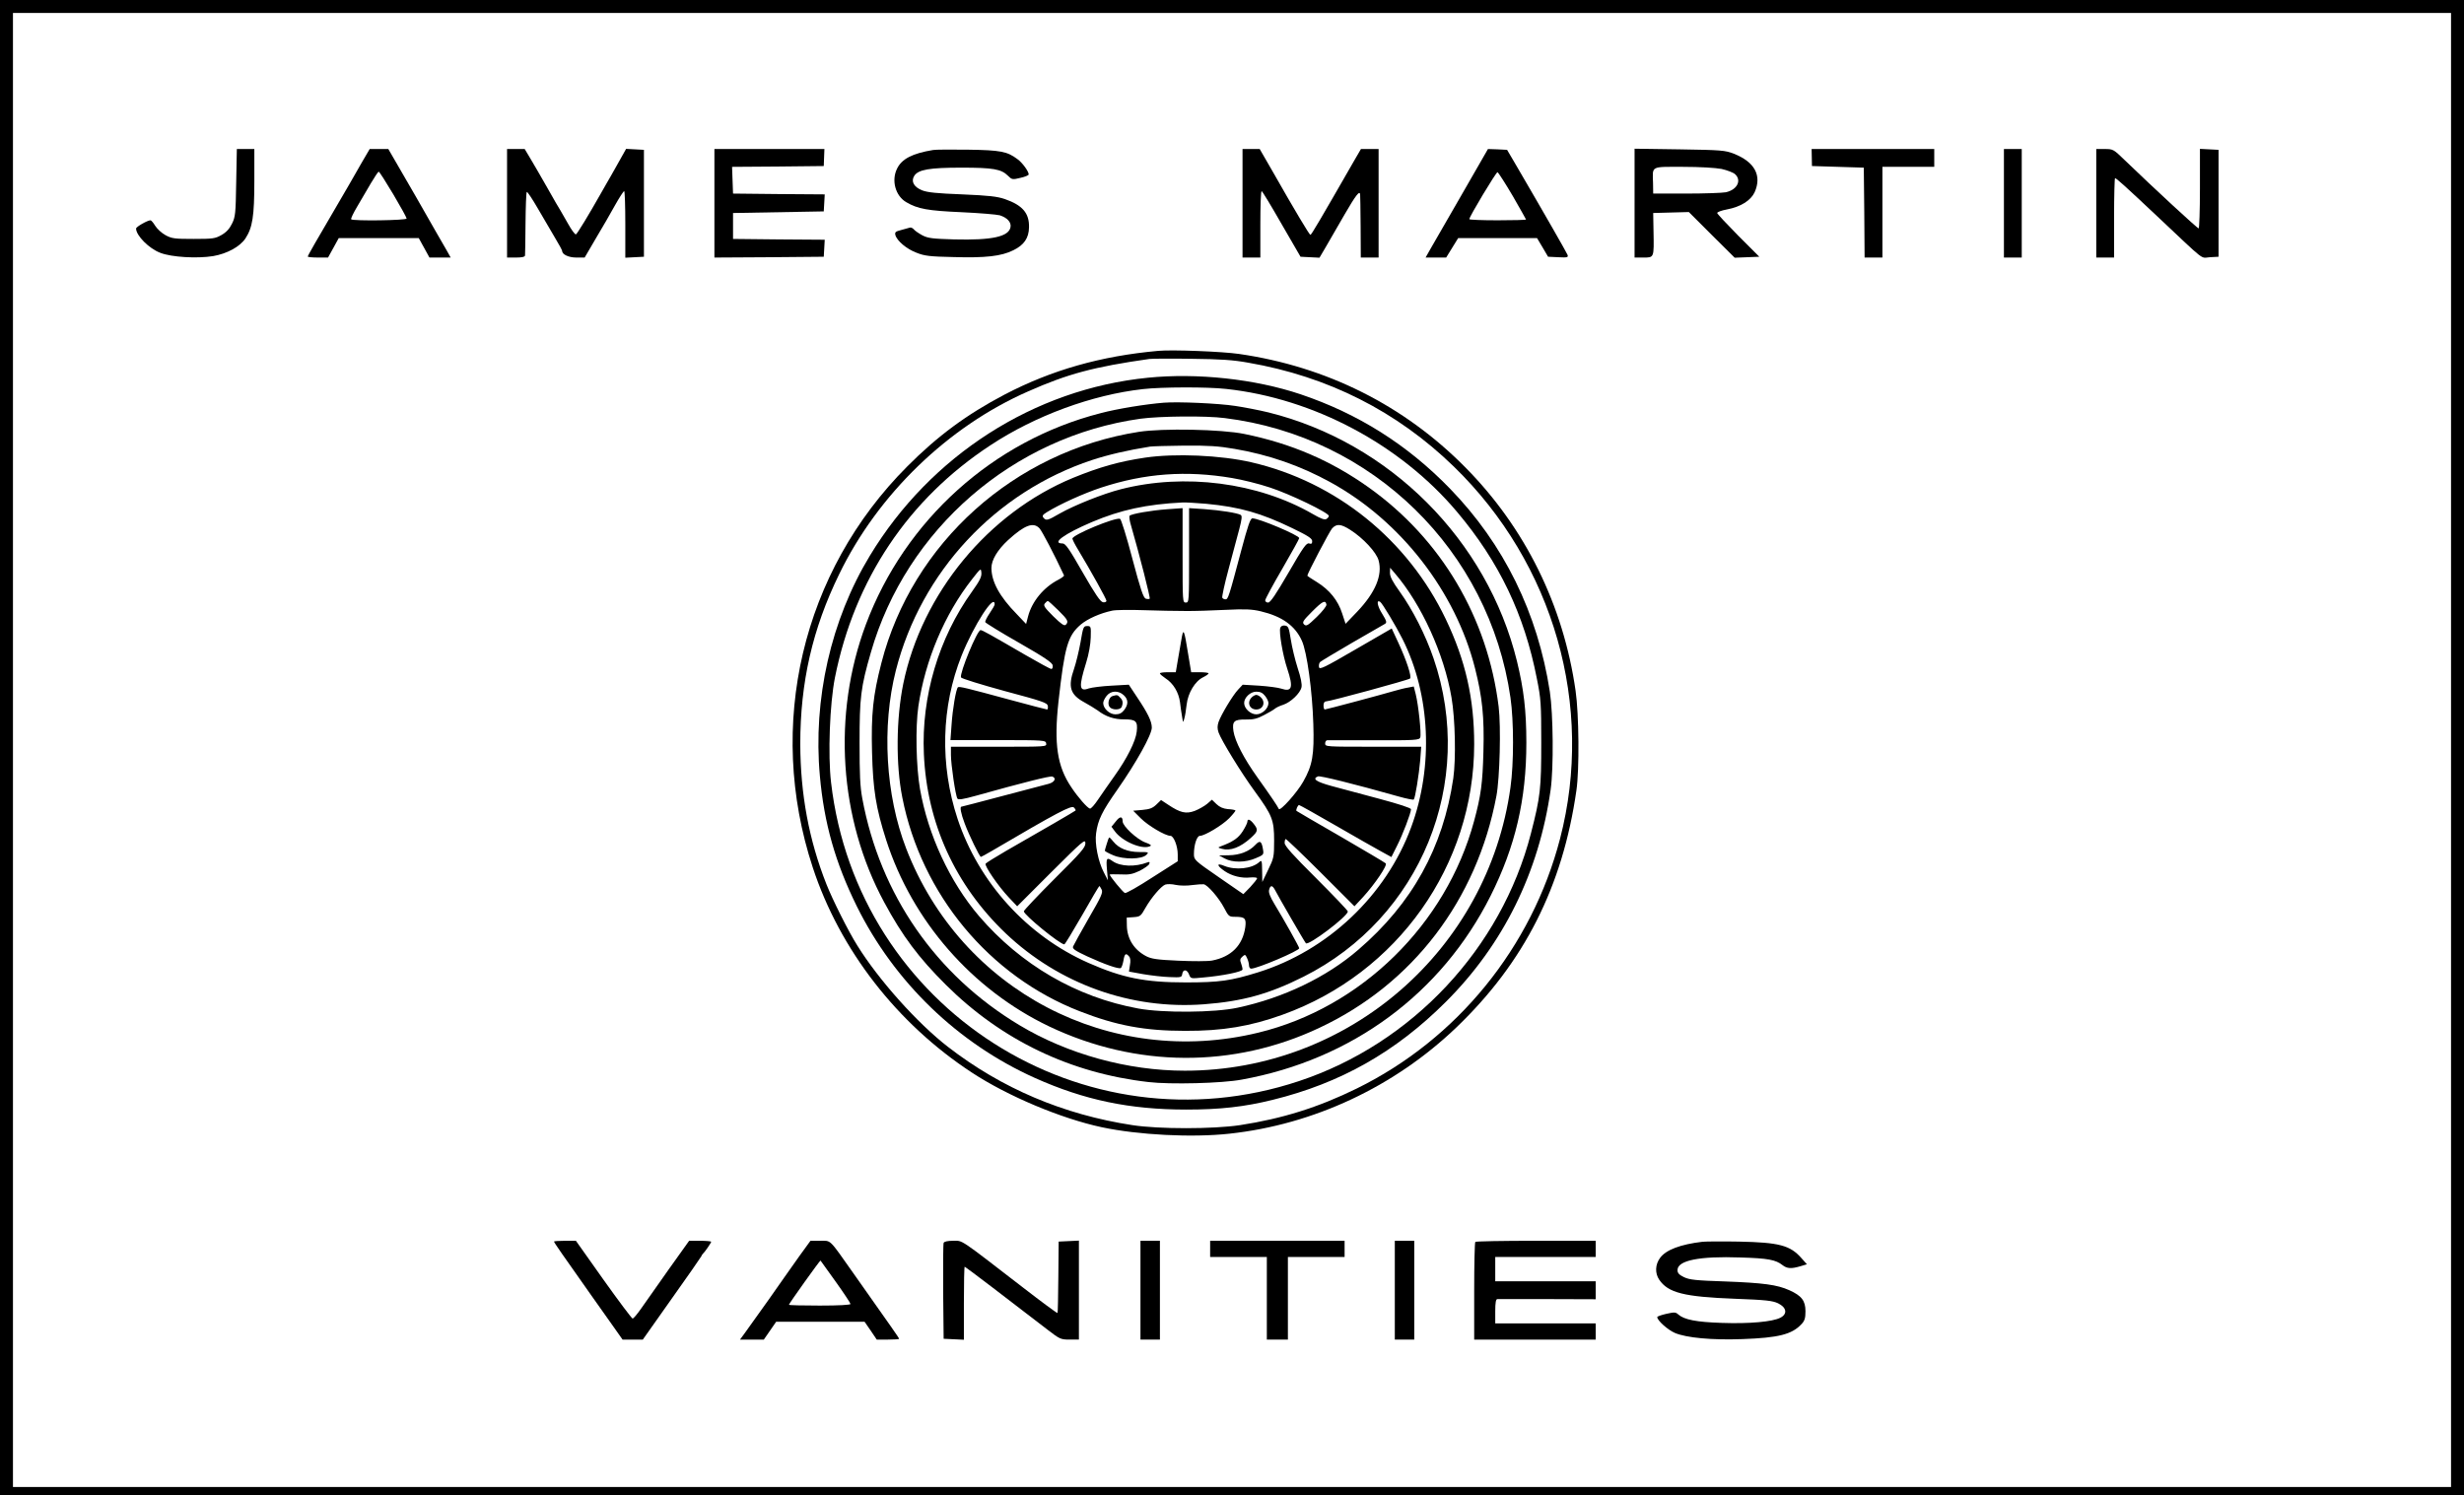 <?xml version="1.0" standalone="no"?>
<!DOCTYPE svg PUBLIC "-//W3C//DTD SVG 20010904//EN"
 "http://www.w3.org/TR/2001/REC-SVG-20010904/DTD/svg10.dtd">
<svg version="1.0" xmlns="http://www.w3.org/2000/svg"
 width="1521pt" height="923pt" viewBox="0 0 1521 923"
 preserveAspectRatio="xMidYMid meet">

<g transform="translate(0,923) scale(0.1,-0.1)"
fill="#000000" stroke="none">
<path d="M0 4615 l0 -4615 7605 0 7605 0 0 4615 0 4615 -7605 0 -7605 0 0
-4615z m15130 -15 l0 -4550 -7525 0 -7525 0 0 4550 0 4550 7525 0 7525 0 0
-4550z"/>
<path d="M1458 8103 c-3 -191 -5 -212 -26 -254 -15 -31 -35 -53 -65 -70 -39
-22 -53 -24 -172 -24 -117 0 -134 2 -173 23 -24 13 -52 39 -64 58 -11 18 -24
34 -29 34 -18 0 -89 -40 -89 -51 0 -43 80 -124 150 -150 69 -27 227 -36 326
-20 86 15 165 58 199 109 44 67 55 138 55 354 l0 198 -54 0 -54 0 -4 -207z"/>
<path d="M2234 8228 c-26 -46 -62 -108 -79 -138 -221 -378 -255 -437 -255
-444 0 -3 28 -6 63 -6 l62 0 33 60 33 60 247 0 247 0 33 -60 33 -60 65 0 66 0
-24 43 c-14 23 -100 174 -192 335 l-169 292 -57 0 -58 0 -48 -82z m194 -198
c45 -76 82 -143 82 -149 0 -12 -331 -16 -342 -5 -4 3 13 38 36 77 23 40 61
105 85 145 23 39 45 72 49 72 4 0 44 -63 90 -140z"/>
<path d="M3130 7975 l0 -335 55 0 c37 0 55 4 56 13 1 6 2 96 3 199 1 103 4
190 8 193 3 3 34 -43 68 -102 34 -59 82 -141 106 -181 24 -40 44 -76 44 -81 0
-22 40 -41 88 -41 l51 0 69 118 c38 64 92 156 118 204 27 48 52 87 57 88 4 0
7 -92 7 -205 l0 -206 58 3 57 3 0 330 0 330 -55 3 -55 3 -55 -98 c-30 -53 -59
-105 -65 -114 -5 -9 -22 -38 -37 -65 -74 -131 -145 -248 -153 -251 -6 -1 -27
27 -48 65 -21 37 -42 74 -47 82 -6 8 -42 71 -81 140 -39 69 -87 151 -106 183
l-34 57 -55 0 -54 0 0 -335z"/>
<path d="M4410 7975 l0 -335 338 2 337 3 3 52 3 53 -283 2 -283 3 0 80 0 80
280 5 280 5 3 52 3 53 -283 2 -283 3 -3 82 -3 83 283 2 283 3 2 53 2 52 -339
0 -340 0 0 -335z"/>
<path d="M5760 8304 c-128 -21 -193 -55 -222 -114 -37 -73 -11 -169 56 -208
71 -42 134 -53 341 -62 110 -5 216 -14 236 -19 45 -14 72 -42 67 -72 -9 -60
-114 -83 -348 -77 -133 4 -161 7 -196 25 -22 12 -46 28 -53 37 -7 8 -18 13
-24 11 -7 -2 -31 -9 -54 -15 -35 -9 -40 -13 -36 -31 10 -36 69 -86 130 -109
49 -20 83 -24 228 -27 198 -6 296 5 370 42 66 32 96 75 97 142 2 87 -40 136
-149 174 -47 16 -98 22 -263 29 -157 6 -215 12 -248 25 -52 21 -70 56 -48 90
25 38 93 50 291 50 196 0 246 -9 287 -50 24 -24 28 -25 77 -13 28 6 51 16 51
21 0 19 -39 73 -70 95 -63 47 -103 55 -305 58 -104 1 -201 1 -215 -2z"/>
<path d="M7670 7975 l0 -335 55 0 55 0 0 205 c0 113 3 205 8 205 4 0 59 -91
123 -203 l117 -202 58 -3 59 -3 40 68 c21 37 73 127 115 199 69 119 93 150 96
124 1 -5 2 -95 3 -200 l1 -190 55 0 55 0 0 335 0 335 -55 0 -54 0 -39 -67
c-213 -371 -267 -463 -273 -463 -6 0 -93 145 -234 393 l-79 137 -53 0 -53 0 0
-335z"/>
<path d="M9020 8023 c-91 -158 -177 -308 -193 -335 l-27 -48 63 0 64 0 37 60
37 60 243 0 244 0 34 -57 34 -58 63 -3 c57 -3 63 -1 57 15 -6 15 -138 246
-326 568 l-47 80 -59 3 -59 2 -165 -287z m317 -1 c45 -79 83 -145 83 -147 0
-3 -79 -5 -175 -5 -96 0 -175 3 -175 7 0 16 166 292 174 290 5 -2 47 -67 93
-145z"/>
<path d="M10090 7976 l0 -336 55 0 c66 0 65 -2 62 160 l-2 115 110 3 110 3
141 -141 142 -141 76 3 76 3 -130 130 c-71 72 -130 135 -130 140 0 6 27 16 60
22 85 16 147 55 171 106 46 103 1 187 -128 238 -54 21 -76 23 -335 27 l-278 4
0 -336z m537 211 c35 -8 72 -22 83 -32 43 -39 13 -97 -57 -112 -21 -4 -130 -8
-243 -8 l-205 0 -1 65 c-3 108 -18 100 184 100 106 0 202 -6 239 -13z"/>
<path d="M11184 8258 l1 -53 160 -5 160 -5 3 -277 2 -278 55 0 55 0 0 280 0
280 160 0 160 0 0 55 0 55 -379 0 -378 0 1 -52z"/>
<path d="M12370 7975 l0 -335 55 0 55 0 0 335 0 335 -55 0 -55 0 0 -335z"/>
<path d="M12940 7975 l0 -335 55 0 55 0 0 245 c0 135 3 245 6 245 8 0 58 -45
259 -234 308 -290 266 -258 326 -254 l54 3 0 330 0 330 -57 3 -58 3 0 -246 c0
-135 -4 -245 -8 -245 -8 0 -268 240 -457 422 -68 66 -71 68 -122 68 l-53 0 0
-335z"/>
<path d="M7150 7064 c-356 -32 -660 -119 -949 -270 -234 -123 -413 -255 -601
-444 -649 -650 -872 -1596 -583 -2475 167 -509 521 -965 983 -1267 221 -145
549 -283 801 -337 226 -48 557 -65 787 -40 521 56 1020 290 1403 657 418 401
655 869 740 1462 19 128 16 471 -5 615 -75 527 -311 1006 -680 1379 -378 383
-857 623 -1398 701 -103 15 -412 27 -498 19z m555 -73 c492 -85 918 -300 1269
-641 618 -600 869 -1479 656 -2298 -175 -672 -636 -1238 -1255 -1542 -238
-117 -460 -186 -720 -226 -166 -25 -504 -25 -665 0 -426 65 -807 227 -1138
483 -189 146 -428 413 -560 626 -55 87 -152 281 -190 377 -109 275 -161 558
-162 867 0 380 75 710 240 1048 239 493 672 912 1167 1129 244 108 404 151
748 200 17 2 134 3 260 1 178 -2 257 -7 350 -24z"/>
<path d="M7085 6898 c-702 -70 -1341 -480 -1715 -1098 -241 -397 -352 -888
-309 -1360 26 -292 95 -535 228 -805 232 -468 623 -846 1100 -1060 304 -136
584 -195 934 -195 209 0 359 17 533 60 419 103 760 296 1069 605 354 353 575
800 647 1310 19 135 16 466 -5 605 -75 486 -284 911 -617 1254 -263 271 -566
462 -922 582 -280 94 -637 133 -943 102z m483 -69 c540 -58 1077 -344 1426
-759 260 -308 416 -634 493 -1030 25 -124 27 -155 27 -395 0 -282 -5 -333 -64
-561 -183 -709 -733 -1296 -1431 -1528 -1332 -443 -2728 448 -2889 1844 -20
170 -8 485 24 647 121 606 454 1103 961 1435 276 182 627 311 941 346 113 13
398 14 512 1z"/>
<path d="M7185 6744 c-112 -9 -287 -37 -392 -65 -663 -170 -1207 -660 -1448
-1304 -208 -556 -166 -1199 113 -1715 112 -208 213 -343 381 -510 343 -341
768 -545 1250 -600 134 -16 454 -8 576 15 680 123 1233 531 1536 1134 153 305
221 595 221 946 0 197 -16 331 -58 503 -184 748 -785 1350 -1534 1536 -58 14
-150 32 -205 40 -103 16 -352 27 -440 20z m375 -95 c913 -113 1633 -817 1764
-1726 21 -144 21 -407 0 -554 -139 -1003 -997 -1749 -2010 -1749 -352 0 -723
102 -1021 281 -516 309 -860 806 -970 1399 -14 75 -17 149 -17 345 0 278 7
341 70 558 219 761 878 1332 1664 1442 117 16 406 19 520 4z"/>
<path d="M7030 6564 c-768 -120 -1399 -687 -1589 -1426 -52 -201 -64 -316 -58
-553 6 -231 24 -343 87 -540 161 -501 531 -924 1005 -1151 537 -256 1139 -260
1670 -9 576 270 971 789 1092 1430 21 111 29 429 14 552 -68 550 -354 1034
-801 1353 -233 166 -479 272 -769 331 -140 29 -505 36 -651 13z m590 -105
c211 -36 408 -104 594 -207 433 -238 771 -674 891 -1147 45 -177 58 -301 52
-515 -5 -195 -15 -272 -58 -430 -172 -636 -696 -1151 -1331 -1305 -915 -223
-1835 258 -2174 1136 -128 330 -152 754 -64 1100 156 610 615 1102 1211 1299
97 32 220 61 359 83 14 2 109 5 211 6 148 1 212 -3 309 -20z"/>
<path d="M7070 6405 c-163 -24 -284 -59 -446 -125 -523 -216 -933 -713 -1048
-1270 -44 -216 -47 -500 -6 -704 118 -598 537 -1102 1095 -1319 225 -88 401
-121 650 -121 231 -1 404 28 603 100 709 255 1181 922 1182 1669 0 282 -53
517 -176 774 -234 489 -676 846 -1199 967 -190 44 -471 56 -655 29z m535 -126
c61 -10 167 -36 235 -59 123 -40 363 -156 363 -175 0 -5 -7 -14 -15 -19 -11
-7 -35 2 -85 31 -338 195 -791 253 -1183 153 -111 -28 -290 -100 -378 -150
-76 -44 -84 -46 -101 -26 -9 11 -5 18 21 34 81 50 227 116 336 152 268 88 524
107 807 59z m-160 -159 c209 -20 339 -57 533 -151 97 -47 122 -63 122 -80 0
-15 -5 -19 -19 -14 -16 5 -36 -22 -127 -180 -78 -134 -112 -185 -126 -185 -10
0 -18 6 -18 14 0 7 47 95 105 194 58 100 105 185 105 190 0 17 -248 122 -289
122 -13 0 -28 -45 -70 -202 -75 -282 -80 -298 -96 -298 -8 0 -17 4 -20 10 -3
5 14 85 39 177 25 93 54 204 66 247 16 61 18 81 9 87 -20 12 -126 29 -226 36
l-93 6 0 -291 c0 -285 0 -292 -20 -292 -20 0 -20 7 -20 291 l0 292 -97 -7
c-97 -7 -218 -28 -230 -40 -3 -3 -1 -23 4 -43 59 -205 125 -464 120 -469 -3
-3 -14 -3 -24 0 -15 5 -32 55 -83 247 -35 134 -69 243 -76 246 -29 11 -294
-99 -294 -122 0 -6 15 -36 34 -67 80 -133 176 -306 176 -317 0 -7 -10 -11 -21
-9 -16 2 -48 49 -125 183 -85 149 -107 180 -125 180 -71 0 10 59 181 132 177
75 337 110 560 121 19 1 85 -3 145 -8z m-1028 -152 c16 -18 90 -159 151 -290
2 -4 -14 -16 -35 -27 -91 -47 -163 -134 -187 -227 l-12 -46 -57 60 c-107 109
-157 201 -157 286 0 49 38 112 103 172 102 93 156 113 194 72z m1918 -9 c79
-50 162 -139 175 -189 25 -91 -20 -198 -132 -316 l-72 -75 -21 64 c-26 81 -78
145 -155 193 -33 20 -60 38 -60 40 0 13 137 274 153 292 28 30 54 28 112 -9z
m-2334 -380 c-207 -288 -314 -649 -298 -1004 19 -428 193 -809 505 -1107 330
-313 773 -472 1224 -438 237 18 401 63 614 170 724 363 1066 1201 803 1966
-49 143 -128 299 -209 412 -44 61 -60 92 -60 115 l1 32 30 -35 c163 -190 303
-496 349 -766 23 -133 28 -379 11 -499 -63 -427 -253 -772 -586 -1058 -196
-170 -464 -298 -745 -358 -143 -31 -463 -33 -614 -5 -382 70 -725 270 -983
571 -180 211 -314 500 -364 784 -24 138 -29 381 -10 511 42 284 162 569 332
785 54 69 54 69 57 39 2 -25 -10 -49 -57 -115z m139 -80 c0 -6 -14 -30 -31
-55 -17 -25 -29 -49 -27 -55 2 -5 95 -63 208 -127 159 -91 206 -123 208 -140
2 -12 -2 -22 -8 -22 -7 0 -80 40 -163 88 -217 126 -263 152 -274 152 -21 0
-130 -265 -121 -292 3 -7 123 -44 269 -84 236 -63 264 -73 267 -92 2 -12 0
-22 -5 -22 -5 0 -110 28 -233 61 -265 72 -310 83 -317 76 -12 -12 -33 -137
-39 -229 l-7 -97 294 0 c288 0 294 -1 297 -21 3 -20 0 -20 -292 -20 l-296 0 0
-51 c0 -58 28 -250 40 -269 6 -9 33 -5 116 18 293 82 457 123 470 118 27 -10
14 -35 -23 -45 -21 -5 -149 -39 -285 -75 -136 -36 -250 -66 -253 -66 -11 0 -4
-41 20 -104 26 -70 92 -206 100 -206 2 0 32 16 66 36 407 239 493 284 508 269
8 -8 13 -17 10 -19 -5 -5 -208 -123 -427 -248 -67 -39 -125 -75 -128 -80 -8
-13 78 -139 143 -208 l52 -55 210 210 c196 195 211 208 211 179 0 -26 -26 -56
-190 -219 -104 -104 -190 -195 -190 -201 0 -22 223 -204 250 -204 4 0 53 81
110 180 56 99 104 180 106 180 2 0 8 -9 14 -21 10 -18 -1 -43 -79 -177 -49
-86 -93 -165 -97 -175 -5 -14 10 -25 87 -61 109 -50 195 -80 208 -72 5 4 12
24 16 46 7 43 15 49 35 25 8 -9 10 -28 5 -53 l-6 -40 88 -16 c48 -8 122 -17
163 -18 71 -3 75 -2 78 20 5 30 30 28 42 -4 10 -26 11 -26 83 -19 127 11 247
36 247 50 0 8 -4 25 -9 38 -8 20 -6 29 8 41 16 15 19 14 29 -9 7 -14 12 -35
12 -45 0 -11 6 -20 13 -20 38 0 297 110 297 126 0 8 -91 171 -153 273 -27 45
-37 71 -33 87 8 32 21 30 38 -3 20 -39 180 -316 189 -326 15 -18 259 166 259
196 0 6 -88 98 -195 205 -145 144 -195 200 -195 218 0 13 3 24 7 24 4 0 102
-93 216 -207 l208 -208 53 57 c72 79 152 196 140 208 -5 5 -130 79 -278 165
-148 85 -271 157 -273 159 -5 5 8 36 16 36 4 0 106 -57 227 -127 120 -69 247
-142 281 -160 l62 -34 34 68 c36 70 87 205 87 227 0 8 -74 32 -197 65 -109 29
-242 65 -295 79 -94 26 -120 44 -82 59 14 5 217 -45 497 -124 49 -14 91 -22
94 -19 9 9 32 153 40 244 l6 82 -297 0 c-289 0 -296 0 -296 20 0 11 6 20 13
20 6 0 137 0 290 0 254 -1 278 1 284 17 8 20 -11 201 -28 268 l-12 47 -36 -7
c-20 -3 -58 -13 -86 -21 -85 -25 -419 -114 -427 -114 -5 0 -8 11 -8 25 0 16 6
25 16 25 24 0 508 132 518 141 12 10 -21 111 -73 223 l-40 86 -223 -129 c-196
-114 -223 -127 -226 -109 -2 11 1 25 7 31 5 5 95 59 198 119 103 59 195 112
203 117 12 8 9 18 -18 62 -30 47 -37 89 -13 74 13 -7 100 -153 139 -231 172
-343 192 -785 53 -1161 -155 -421 -515 -762 -946 -896 -168 -52 -237 -62 -445
-62 -253 0 -391 28 -600 120 -379 167 -678 496 -809 890 -110 333 -101 692 25
1008 76 189 204 387 204 316z m392 -36 c60 -59 66 -71 47 -90 -9 -9 -28 4 -77
52 -55 55 -63 67 -52 80 7 8 15 15 18 15 4 0 32 -26 64 -57z m1656 35 c2 -9
-25 -43 -60 -77 -55 -53 -64 -59 -78 -46 -13 13 -7 23 50 80 64 64 82 73 88
43z m-873 -40 c55 -1 168 3 250 7 122 6 163 4 218 -9 130 -31 211 -88 253
-181 32 -69 65 -312 71 -515 6 -190 -5 -254 -62 -355 -38 -68 -144 -186 -151
-169 -7 16 -48 77 -133 196 -84 118 -137 221 -147 284 -9 61 4 73 76 72 46 -1
71 5 112 27 29 15 60 33 68 40 8 7 31 18 51 24 46 15 105 71 113 108 4 19 -4
60 -24 120 -16 50 -35 129 -42 175 -12 74 -15 83 -36 86 -14 2 -25 -3 -29 -14
-9 -25 15 -168 43 -252 39 -117 30 -146 -38 -123 -18 6 -78 14 -135 18 l-102
6 -28 -30 c-34 -36 -105 -155 -121 -200 -8 -24 -8 -42 0 -65 17 -48 139 -248
224 -364 108 -148 119 -177 119 -304 0 -101 -2 -108 -37 -180 l-36 -75 -1 69
c-1 65 -2 68 -19 53 -44 -40 -146 -51 -216 -22 -48 20 -46 1 4 -33 44 -30 105
-45 157 -39 24 2 43 0 43 -5 0 -5 -19 -29 -42 -54 l-43 -44 -152 105 c-151
104 -153 107 -153 143 0 56 18 112 37 112 29 0 138 65 181 109 23 24 41 46 38
48 -3 3 -24 7 -47 8 -29 3 -50 12 -70 31 l-28 27 -30 -26 c-17 -14 -51 -33
-76 -43 -54 -20 -89 -12 -164 38 l-44 29 -29 -28 c-23 -22 -41 -29 -86 -33
l-57 -5 47 -47 c45 -45 151 -108 183 -108 20 0 45 -63 45 -115 l0 -42 -157
-100 c-86 -56 -162 -99 -169 -96 -12 4 -94 104 -94 114 0 2 29 2 66 1 54 -3
74 1 119 22 29 15 56 34 59 42 5 12 2 15 -11 10 -75 -29 -166 -26 -214 7 -38
27 -42 21 -36 -50 l6 -68 -25 49 c-35 66 -57 178 -48 241 11 83 37 136 132
271 116 166 212 338 212 382 0 39 -25 90 -93 191 l-49 74 -107 -6 c-58 -3
-121 -11 -140 -17 -60 -22 -63 9 -16 160 16 51 27 113 28 155 2 68 1 70 -22
70 -23 0 -25 -6 -41 -100 -10 -55 -28 -129 -40 -164 -39 -111 -24 -159 62
-206 29 -16 67 -39 84 -51 49 -38 103 -56 165 -55 71 0 83 -12 76 -75 -6 -59
-61 -168 -137 -274 -33 -47 -79 -112 -101 -145 -22 -33 -45 -59 -51 -57 -16 4
-74 70 -115 132 -87 129 -108 266 -79 530 38 339 57 405 137 474 43 36 119 70
194 86 22 5 110 6 195 3 85 -3 200 -5 255 -5z m-378 -520 c29 -27 29 -57 2
-92 -15 -19 -30 -26 -54 -26 -36 0 -75 36 -75 70 0 10 9 29 21 44 26 33 73 35
106 4z m872 -4 c12 -15 21 -34 21 -44 0 -34 -39 -70 -75 -70 -36 0 -75 36 -75
70 0 34 39 70 75 70 24 0 39 -7 54 -26z m-450 -1168 c31 4 63 6 71 5 24 -3 94
-84 126 -145 28 -54 31 -56 69 -56 60 0 69 -10 62 -64 -16 -112 -86 -183 -205
-206 -26 -5 -118 -5 -207 -1 -133 6 -167 11 -200 28 -74 39 -117 106 -119 187
l-1 51 43 3 c40 3 44 6 72 56 37 65 97 135 123 145 12 4 41 4 65 -2 24 -5 69
-6 101 -1z"/>
<path d="M7292 5278 c-7 -38 -17 -97 -23 -133 l-11 -65 -49 0 c-27 0 -49 -3
-49 -7 0 -5 16 -18 35 -31 47 -30 81 -86 89 -147 3 -27 9 -68 13 -90 6 -38 6
-39 13 -13 5 14 11 54 15 88 8 72 52 145 102 169 18 9 33 19 33 24 0 4 -24 7
-54 7 l-53 0 -18 108 c-26 162 -30 169 -43 90z"/>
<path d="M6887 4158 l-26 -32 20 -27 c44 -62 166 -115 216 -94 14 6 8 11 -27
24 -52 19 -140 101 -140 130 0 33 -17 33 -43 -1z"/>
<path d="M7700 4157 c0 -7 -13 -34 -29 -59 -27 -42 -60 -65 -136 -93 -18 -7
-18 -8 7 -15 52 -15 114 8 179 67 45 41 47 50 18 87 -22 28 -39 34 -39 13z"/>
<path d="M6832 4021 c-7 -21 -12 -41 -12 -43 0 -3 23 -16 52 -28 63 -27 177
-26 205 3 16 16 14 17 -45 17 -70 0 -127 23 -160 65 -11 14 -22 25 -24 25 -3
0 -10 -17 -16 -39z"/>
<path d="M7749 4014 c-37 -40 -96 -63 -164 -64 l-60 -1 35 -19 c48 -26 128
-26 192 2 49 21 50 22 44 56 -8 50 -19 56 -47 26z"/>
<path d="M6868 4933 c-23 -6 -34 -49 -18 -68 17 -20 66 -19 74 1 10 25 7 42
-10 58 -16 17 -17 17 -46 9z"/>
<path d="M7726 4924 c-30 -30 -13 -74 29 -74 42 0 59 44 29 74 -8 9 -22 16
-29 16 -7 0 -21 -7 -29 -16z"/>
<path d="M3420 1565 c0 -6 54 -83 225 -325 49 -69 113 -160 143 -202 l55 -78
62 0 63 0 178 252 c99 139 181 257 183 262 2 6 7 13 10 16 10 8 51 67 51 74 0
3 -31 6 -68 6 l-68 0 -125 -175 c-68 -97 -144 -205 -169 -240 -25 -36 -49 -65
-55 -65 -5 0 -86 108 -180 240 l-170 240 -67 0 c-38 0 -68 -2 -68 -5z"/>
<path d="M4934 1475 c-38 -53 -80 -113 -94 -133 -23 -34 -153 -218 -237 -334
l-35 -48 74 0 73 0 38 55 38 55 273 0 273 0 38 -55 37 -55 69 0 c38 0 69 2 69
5 0 5 -41 63 -286 410 -149 211 -132 195 -202 195 l-59 0 -69 -95z m225 -158
c50 -70 91 -132 91 -137 0 -6 -71 -10 -190 -10 -104 0 -190 2 -190 5 0 7 192
276 195 273 1 -2 43 -60 94 -131z"/>
<path d="M5825 1557 c-3 -7 -4 -143 -3 -302 l3 -290 63 -3 62 -3 0 226 c0 124
2 225 5 225 4 0 294 -221 510 -388 77 -59 82 -62 138 -62 l57 0 0 305 0 306
-62 -3 -63 -3 -2 -218 c-1 -120 -3 -220 -5 -223 -3 -2 -99 69 -214 158 -398
307 -369 288 -430 288 -35 0 -56 -5 -59 -13z"/>
<path d="M7040 1265 l0 -305 60 0 60 0 0 305 0 305 -60 0 -60 0 0 -305z"/>
<path d="M7470 1520 l0 -50 175 0 175 0 0 -255 0 -255 65 0 65 0 0 255 0 255
175 0 175 0 0 50 0 50 -415 0 -415 0 0 -50z"/>
<path d="M8610 1265 l0 -305 60 0 60 0 0 305 0 305 -60 0 -60 0 0 -305z"/>
<path d="M9107 1563 c-4 -3 -7 -141 -7 -305 l0 -298 375 0 375 0 0 50 0 50
-310 0 -310 0 0 75 c0 53 4 75 13 75 6 0 146 0 310 0 l297 -1 0 56 0 55 -310
0 -310 0 0 75 0 75 310 0 310 0 0 50 0 50 -368 0 c-203 0 -372 -3 -375 -7z"/>
<path d="M10510 1564 c-137 -16 -226 -50 -262 -99 -31 -41 -33 -95 -6 -135 55
-81 152 -106 469 -118 190 -7 231 -12 265 -28 53 -26 59 -66 14 -89 -48 -25
-191 -38 -360 -32 -159 5 -234 20 -270 52 -16 15 -25 15 -74 4 -31 -7 -56 -16
-56 -20 0 -21 65 -79 109 -98 71 -30 228 -45 416 -38 224 8 306 29 365 92 20
21 25 37 25 80 0 65 -24 96 -100 130 -76 34 -160 45 -396 54 -181 6 -221 10
-255 27 -29 14 -39 25 -39 43 0 60 135 87 389 78 169 -5 217 -14 259 -47 28
-22 54 -24 111 -7 l40 12 -34 38 c-69 79 -138 97 -385 102 -104 2 -206 1 -225
-1z"/>
</g>
</svg>
